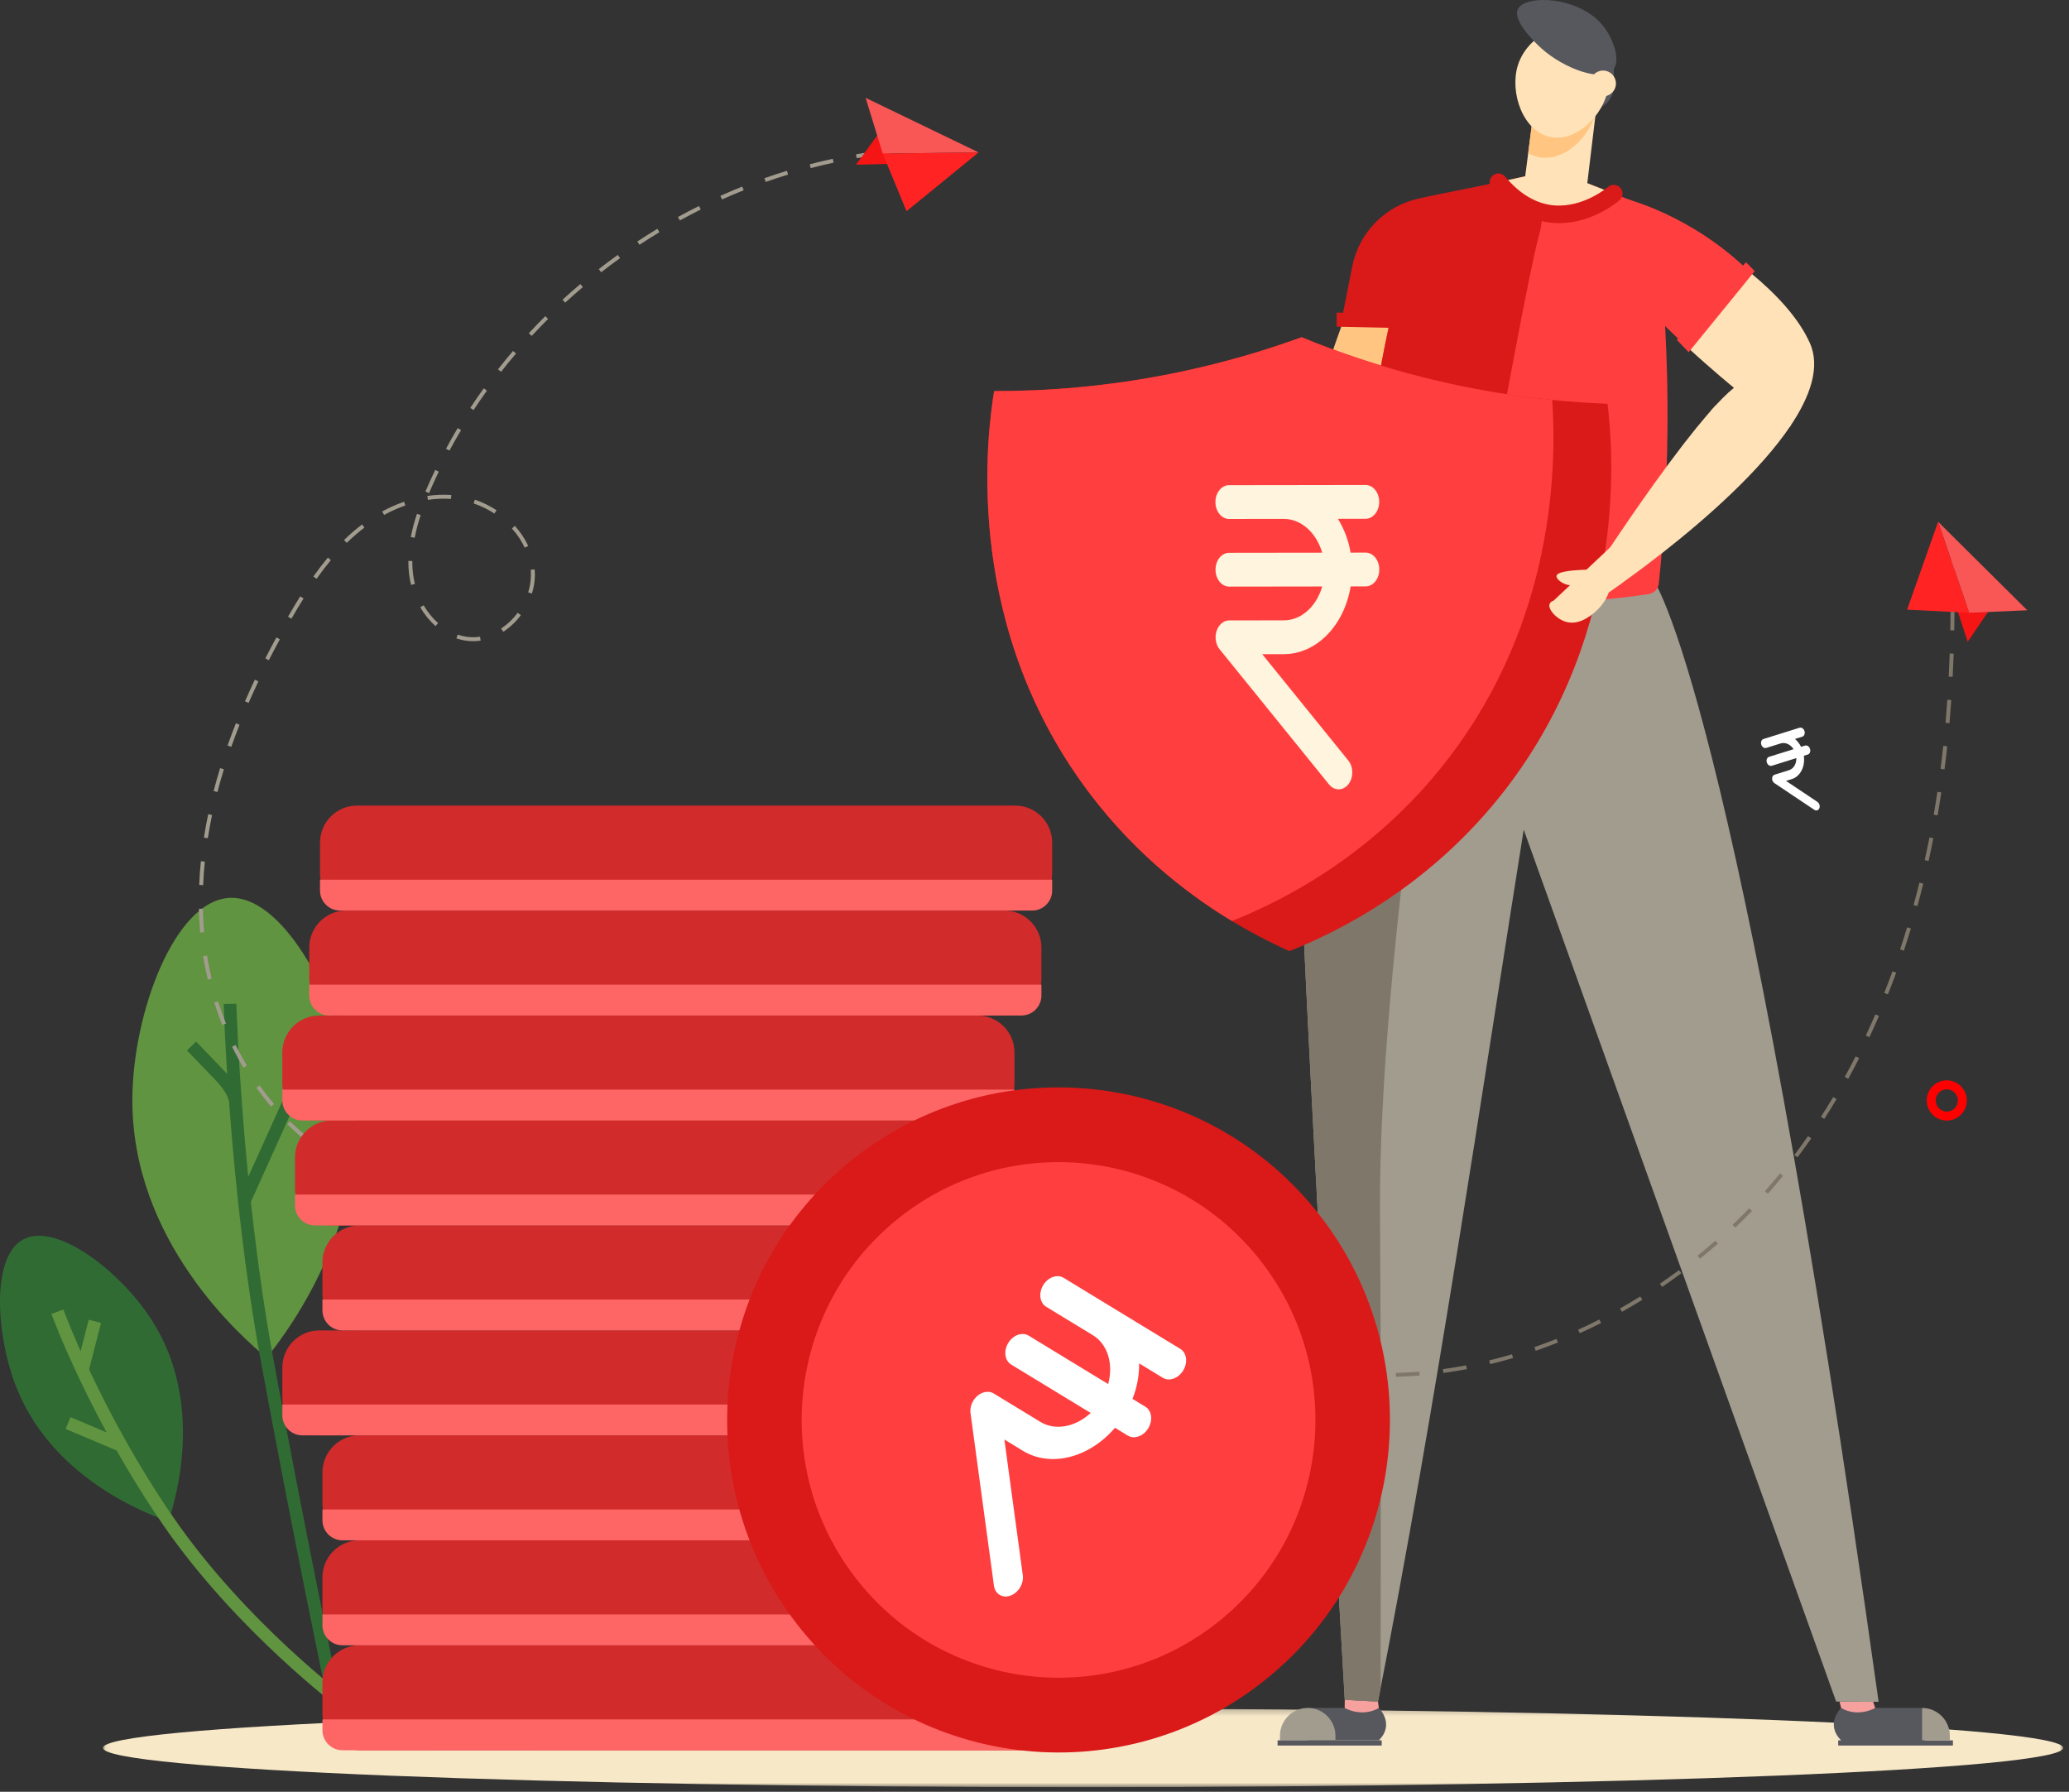 <svg width="343" height="297" viewBox="0 0 343 297" fill="none" xmlns="http://www.w3.org/2000/svg">
<rect x="0" y="0" width="343" height="297" fill="#333333" stroke="none"/>
<g clip-path="url(#clip0_0_1)">
<mask id="mask0_0_1" style="mask-type:luminance" maskUnits="userSpaceOnUse" x="17" y="283" width="326" height="14">
<path d="M17.062 283.217H342.041V296.237H17.062V283.217Z" fill="white"/>
</mask>
<g mask="url(#mask0_0_1)">
<path fill-rule="evenodd" clip-rule="evenodd" d="M17.062 289.727C17.062 286.131 89.812 283.217 179.552 283.217C269.292 283.217 342.042 286.131 342.042 289.727C342.042 293.324 269.292 296.237 179.552 296.237C89.812 296.237 17.062 293.324 17.062 289.727Z" fill="#F7E8C8"/>
</g>
<path fill-rule="evenodd" clip-rule="evenodd" d="M27.922 252.181C29.052 248.759 33.989 232.664 25.217 218.907C19.96 210.665 9.306 202.515 3.845 205.45C-1.479 208.31 -0.615 221.039 2.465 229.316C8.238 244.828 24.074 250.836 27.922 252.181Z" fill="#306B34"/>
<path fill-rule="evenodd" clip-rule="evenodd" d="M56.528 283.35L57.78 281.651C57.61 281.526 40.757 268.926 28.788 251.58C16.788 234.19 10.568 217.24 10.507 217.072L8.527 217.795C8.589 217.968 14.903 235.172 27.056 252.783C39.23 270.426 56.356 283.223 56.528 283.351" fill="#619440"/>
<path fill-rule="evenodd" clip-rule="evenodd" d="M19.563 240.529L20.382 238.581L11.7 234.908L10.881 236.857L19.563 240.529ZM14.708 227.219L16.75 219.282L14.71 218.754L12.668 226.691L14.708 227.219ZM44.213 225.067C40.186 221.727 21.72 205.719 21.944 181.974C22.079 167.746 28.936 149.454 37.921 148.837C46.684 148.238 55.412 164.59 57.985 177.175C62.807 200.757 47.919 220.429 44.213 225.067Z" fill="#619440"/>
<path fill-rule="evenodd" clip-rule="evenodd" d="M54.281 281.897L56.344 281.461C56.285 281.182 50.456 253.285 45.249 224.876C40.055 196.538 39.199 166.668 39.191 166.37L37.085 166.426C37.093 166.727 37.952 196.756 43.177 225.258C48.389 253.694 54.223 281.618 54.281 281.897Z" fill="#306B34"/>
<path fill-rule="evenodd" clip-rule="evenodd" d="M41.494 199.438L48.733 183.394L46.814 182.523L39.575 198.567L41.494 199.438ZM37.961 182.503L40.001 181.973C39.457 179.863 37.907 178.254 36.661 176.961L32.511 172.649L30.995 174.119L35.146 178.429C36.276 179.602 37.556 180.933 37.961 182.503Z" fill="#306B34"/>
<path fill-rule="evenodd" clip-rule="evenodd" d="M149.769 25.239L149.717 24.586C151.017 24.481 152.337 24.404 153.642 24.358L153.665 25.012C152.371 25.058 151.061 25.134 149.769 25.239ZM142.028 26.216L141.918 25.571C143.211 25.349 144.518 25.154 145.806 24.991L145.888 25.641C144.61 25.803 143.311 25.996 142.028 26.216ZM134.403 27.866L134.238 27.232C135.503 26.902 136.788 26.594 138.061 26.319L138.198 26.959C136.936 27.232 135.658 27.537 134.403 27.867V27.866ZM126.942 30.158L126.726 29.54C127.958 29.106 129.213 28.69 130.456 28.308L130.648 28.934C129.413 29.314 128.166 29.726 126.942 30.158ZM119.696 33.06L119.43 32.462C120.625 31.926 121.843 31.409 123.048 30.927L123.29 31.535C122.093 32.015 120.884 32.528 119.696 33.06ZM112.706 36.543L112.393 35.967C113.536 35.34 114.708 34.726 115.876 34.145L116.166 34.731C115.006 35.309 113.842 35.919 112.706 36.543ZM106.016 40.573L105.656 40.024C106.748 39.307 107.868 38.602 108.985 37.928L109.321 38.49C108.211 39.16 107.099 39.859 106.016 40.572V40.573ZM99.665 45.123L99.264 44.607C100.294 43.803 101.354 43.012 102.414 42.252L102.794 42.785C101.742 43.539 100.688 44.325 99.664 45.124L99.665 45.123ZM93.693 50.169L93.253 49.684C94.216 48.803 95.209 47.928 96.208 47.085L96.628 47.585C95.637 48.424 94.648 49.293 93.693 50.169ZM88.147 55.679L87.669 55.233C88.559 54.273 89.479 53.321 90.406 52.401L90.865 52.867C89.944 53.781 89.03 54.728 88.147 55.679ZM83.069 61.625L82.557 61.219C83.359 60.196 84.199 59.169 85.051 58.173L85.547 58.599C84.7 59.589 83.867 60.608 83.069 61.625ZM78.508 67.975L77.963 67.615C78.677 66.527 79.427 65.435 80.192 64.368L80.722 64.752C79.961 65.81 79.217 66.894 78.508 67.975ZM74.511 74.696L73.936 74.386C74.552 73.238 75.205 72.083 75.876 70.956L76.436 71.291C75.77 72.411 75.122 73.556 74.511 74.696ZM81.96 85.122C80.887 84.422 79.728 83.856 78.52 83.447L78.728 82.827C79.986 83.252 81.196 83.842 82.316 84.573L81.96 85.122ZM71.126 81.742L70.526 81.486C70.662 81.164 70.801 80.843 70.942 80.525C71.33 79.645 71.736 78.761 72.152 77.895L72.74 78.181C72.328 79.038 71.923 79.916 71.539 80.789C71.399 81.106 71.262 81.423 71.126 81.742ZM70.936 82.857L70.842 82.207C72.182 82.01 73.52 81.956 74.816 82.048L74.771 82.701C73.521 82.614 72.231 82.665 70.936 82.857ZM86.984 90.779C86.459 89.649 85.749 88.582 84.871 87.606L85.354 87.167C86.276 88.192 87.023 89.314 87.576 90.502L86.984 90.779ZM63.674 85.354L63.362 84.779C64.546 84.133 65.766 83.591 66.987 83.166L67.201 83.785C66.013 84.198 64.826 84.727 63.674 85.355V85.354ZM68.104 89.016C68.339 87.794 68.671 86.54 69.12 85.182L69.739 85.387C69.299 86.717 68.974 87.946 68.745 89.141L68.104 89.016ZM87.558 98.193C87.95 96.936 88.093 95.673 87.983 94.442L88.633 94.383C88.751 95.702 88.599 97.049 88.181 98.389L87.558 98.193ZM57.487 89.986L57.032 89.517C57.596 88.967 58.177 88.435 58.76 87.942C59.17 87.594 59.598 87.252 60.03 86.927L60.42 87.452C60 87.768 59.582 88.102 59.182 88.442C58.61 88.926 58.04 89.446 57.487 89.986ZM68.151 96.957C68.011 96.412 67.906 95.858 67.837 95.311C67.74 94.555 67.693 93.772 67.697 92.983L68.35 92.985C68.346 93.745 68.39 94.501 68.484 95.227C68.551 95.748 68.651 96.276 68.783 96.795L68.151 96.957ZM83.43 104.727L83.074 104.178C84.118 103.495 85.043 102.619 85.824 101.572L86.347 101.965C85.52 103.074 84.537 104.004 83.43 104.727ZM52.485 95.94L51.953 95.56C52.745 94.44 53.553 93.385 54.353 92.425L54.853 92.845C54.063 93.793 53.268 94.833 52.485 95.94ZM72.2 103.777C71.225 102.914 70.374 101.867 69.67 100.664L70.233 100.333C70.902 101.474 71.709 102.47 72.631 103.286L72.2 103.777ZM75.665 105.82L75.873 105.198C76.373 105.366 76.889 105.487 77.403 105.558C78.123 105.655 78.857 105.65 79.583 105.541L79.68 106.189C78.893 106.307 78.097 106.313 77.316 106.205C76.761 106.131 76.206 106.001 75.665 105.82ZM48.313 102.554L47.748 102.224C48.474 100.97 49.135 99.864 49.772 98.847L50.325 99.196C49.692 100.206 49.034 101.305 48.313 102.554ZM44.566 109.434L43.985 109.135C44.571 107.987 45.189 106.816 45.823 105.655L46.395 105.97C45.765 107.124 45.15 108.29 44.565 109.433L44.566 109.434ZM41.213 116.513L40.615 116.25C41.129 115.07 41.678 113.863 42.245 112.667L42.835 112.948C42.271 114.139 41.725 115.338 41.213 116.513ZM37.725 123.579C37.923 123.015 38.127 122.453 38.335 121.891C38.585 121.221 38.841 120.553 39.104 119.887L39.711 120.128C39.45 120.79 39.195 121.455 38.947 122.121C38.74 122.678 38.537 123.237 38.34 123.798L37.725 123.579ZM35.415 131.115C35.741 129.863 36.103 128.587 36.491 127.321L37.114 127.515C36.729 128.77 36.37 130.038 36.047 131.282L35.415 131.115ZM33.807 138.838C34.007 137.558 34.245 136.252 34.516 134.958L35.155 135.091C34.885 136.376 34.649 137.671 34.452 138.939L33.807 138.839V138.838ZM33.024 146.69C33.079 145.391 33.173 144.067 33.304 142.751L33.954 142.818C33.824 144.119 33.73 145.431 33.677 146.717L33.024 146.69ZM33.184 154.581L33.154 154.216C33.062 153.04 33.004 151.836 32.98 150.638L33.633 150.625C33.656 151.81 33.713 153.001 33.805 154.164L33.834 154.526L33.184 154.581ZM34.452 162.379C34.145 161.097 33.882 159.795 33.671 158.503L34.315 158.398C34.523 159.672 34.783 160.96 35.087 162.225L34.452 162.379ZM36.861 169.901C36.371 168.687 35.919 167.435 35.518 166.184L36.14 165.984C36.536 167.22 36.982 168.454 37.466 169.654L36.861 169.901ZM40.363 176.981C39.697 175.86 39.062 174.691 38.478 173.508L39.062 173.216C39.64 174.385 40.266 175.54 40.922 176.646L40.363 176.981ZM44.933 183.422C44.096 182.431 43.283 181.379 42.515 180.297L43.047 179.917C43.804 180.985 44.606 182.022 45.432 182.997L44.933 183.422ZM50.551 188.971C49.546 188.151 48.559 187.261 47.614 186.326L48.073 185.859C49.002 186.779 49.975 187.656 50.963 188.463L50.551 188.971ZM57.137 193.317C55.981 192.717 54.835 192.044 53.731 191.315L54.091 190.768C55.175 191.484 56.301 192.147 57.436 192.735L57.137 193.317ZM61.034 195.049L60.741 194.939L60.973 194.327L61.262 194.437C61.987 194.707 62.725 194.957 63.455 195.174L63.268 195.802C62.524 195.58 61.772 195.327 61.034 195.049Z" fill="#A29C8F"/>
<path fill-rule="evenodd" clip-rule="evenodd" d="M145.814 21.913L141.908 27.307L147.251 27.17L147.847 24.398L145.814 21.913Z" fill="#F51515"/>
<path fill-rule="evenodd" clip-rule="evenodd" d="M162.236 25.263L143.5 16.217L146.342 25.46L162.236 25.263Z" fill="#F95656"/>
<path fill-rule="evenodd" clip-rule="evenodd" d="M162.236 25.263L150.284 35.011L146.342 25.46L162.236 25.263Z" fill="#FF2323"/>
<path fill-rule="evenodd" clip-rule="evenodd" d="M242.241 35.63C234.737 35.138 227.792 39.614 225.116 46.665C221.833 55.318 217.893 66.384 217.162 71.45C217.162 71.45 199.974 88.273 192.972 94.937L196.695 98.17C196.695 98.17 220.089 82.907 227.22 76.198C234.349 69.488 242.241 35.63 242.241 35.63Z" fill="#FFC581"/>
<path fill-rule="evenodd" clip-rule="evenodd" d="M310.534 282.086L310.877 283.109L308.569 285.528L306.123 284.45L305.22 283.109L304.957 282.052L310.534 282.086ZM228.443 282.049L228.582 283.109L227.467 284.949L224.193 284.639L223.216 284.037L222.924 283.109L222.933 281.763L228.443 282.049Z" fill="#F6A19E"/>
<path fill-rule="evenodd" clip-rule="evenodd" d="M259.96 106.396C259.135 106.272 258.655 104.242 258.966 102.611C259.434 100.153 261.624 98.842 261.994 98.629C262.324 99.296 262.839 100.609 262.608 102.247C262.315 104.322 260.878 106.533 259.96 106.396Z" fill="#47B27C"/>
<path fill-rule="evenodd" clip-rule="evenodd" d="M259.863 105.25C260.092 106.055 258.446 107.33 256.837 107.72C254.412 108.305 252.319 106.844 251.972 106.594C252.443 106.018 253.423 105.004 255.005 104.539C257.009 103.952 259.609 104.354 259.863 105.25Z" fill="#47B27C"/>
<path fill-rule="evenodd" clip-rule="evenodd" d="M258.745 104.26C258.239 104.925 256.235 104.366 254.961 103.306C253.042 101.707 252.955 99.15 252.948 98.722C253.689 98.756 255.085 98.936 256.403 99.93C258.073 101.188 259.308 103.52 258.745 104.26Z" fill="#47B27C"/>
<path fill-rule="evenodd" clip-rule="evenodd" d="M262.627 18.213H263.575C265.769 18.213 267.548 16.429 267.548 14.227V10.365H262.628L262.627 18.213Z" fill="#57575E"/>
<path fill-rule="evenodd" clip-rule="evenodd" d="M273.988 95.946C273.988 95.946 287.887 113.806 311.438 282.086L304.397 282.049L248.919 127.244V95.946H273.989H273.988Z" fill="#A29C8F"/>
<path fill-rule="evenodd" clip-rule="evenodd" d="M232.091 86.36C232.091 86.36 215.317 99.597 215.397 135.14C215.433 151.058 222.933 281.762 222.933 281.762L228.443 282.048C238.214 232.286 245.283 183.379 253.354 132.768C254.51 132.602 260.427 132.17 261.452 130.96C263.701 128.308 261.507 123.684 261.554 121.65C261.744 113.51 261.796 94.895 261.27 88.034C254.778 88.574 238.19 86.957 232.091 86.36Z" fill="#A29C8F"/>
<path fill-rule="evenodd" clip-rule="evenodd" d="M222.933 281.763C222.933 281.763 215.433 151.059 215.397 135.141C215.317 99.597 232.091 86.361 232.091 86.361C233.506 86.526 234.951 86.681 236.415 86.827L240.362 89.352C240.362 89.352 228.496 159 228.782 200.646C228.94 223.788 228.922 255.886 228.873 279.84L228.443 282.049L222.933 281.763Z" fill="#7F786A"/>
<path fill-rule="evenodd" clip-rule="evenodd" d="M229.269 96.55C226.969 95.985 225.381 93.883 225.479 91.51C225.979 79.522 227.514 65.908 230.898 51.202C232.391 44.716 234.101 38.634 235.928 32.975L257.563 28.173L274.3 34.749C275.517 44.343 276.369 55.188 276.443 67.084C276.51 77.872 275.927 87.797 275.002 96.702C274.909 97.607 274.219 98.333 273.322 98.472C267.568 99.361 260.712 99.964 253 99.75C243.817 99.497 235.803 98.15 229.269 96.55Z" fill="#FF3F3F"/>
<path fill-rule="evenodd" clip-rule="evenodd" d="M227.336 96.057C226.166 95.749 225.367 94.674 225.407 93.46C225.817 81.008 227.328 66.712 230.898 51.202C232.39 44.715 233.53 38.532 235.358 32.872C239.981 31.846 245.175 30.922 249.798 29.896C251.31 30.136 253.495 30.747 254.71 32.534C256.31 34.888 255.392 38.051 255.116 39.069C253.557 44.827 249.376 67.448 243.673 99.1C237.474 98.411 231.983 97.282 227.336 96.057Z" fill="#DA1919"/>
<path fill-rule="evenodd" clip-rule="evenodd" d="M264.681 17.578L262.748 33.641L252.437 32.416L254.608 15.59L264.681 17.578Z" fill="#FFE2B7"/>
<path fill-rule="evenodd" clip-rule="evenodd" d="M254.608 15.59L264.681 17.578L264.571 18.501C263.514 22.876 259.161 26.932 255.012 26.031C254.414 25.9 253.859 25.673 253.346 25.371L254.608 15.59Z" fill="#FFC581"/>
<path fill-rule="evenodd" clip-rule="evenodd" d="M255.825 5.63C255.453 5.846 252.618 7.55 251.61 10.891C250.27 15.331 252.438 21.715 256.949 22.695C261.264 23.632 265.804 19.205 266.619 14.636C267.344 10.586 265.293 5.576 261.643 4.498C259.077 3.74 256.593 5.184 255.825 5.63Z" fill="#FFE2B7"/>
<path fill-rule="evenodd" clip-rule="evenodd" d="M251.65 1.472C250.587 3.516 255.081 7.61 255.525 8.009C259.358 11.449 265.586 13.623 267.4 11.6C268.733 10.112 267.506 6.555 265.89 4.447C261.958 -0.683 252.9 -0.936 251.65 1.472Z" fill="#57575E"/>
<path fill-rule="evenodd" clip-rule="evenodd" d="M267.854 14.235C268.073 13.073 267.312 11.952 266.153 11.732C264.993 11.512 263.877 12.276 263.658 13.439C263.438 14.601 264.201 15.722 265.358 15.942C266.518 16.162 267.635 15.398 267.854 14.235Z" fill="#FFE2B7"/>
<path fill-rule="evenodd" clip-rule="evenodd" d="M196.695 98.17L194.241 100.506C194.011 101.216 193.528 102.397 192.493 103.512C192.003 104.042 189.923 106.282 187.516 105.812C185.821 105.482 184.246 103.864 184.513 102.973C184.603 102.675 184.89 102.485 185.173 102.361L192.973 94.937L196.695 98.17Z" fill="#F26D6D"/>
<path fill-rule="evenodd" clip-rule="evenodd" d="M248.41 30.204C251.46 29.526 254.512 28.849 257.563 28.173L267.535 32.091C265.592 33.695 262.885 35.066 259.945 35.374C255.501 35.843 251.13 33.821 248.41 30.204ZM284.201 52.884C286.319 50.416 288.473 47.904 290.237 45.249C294.529 48.788 298.184 52.729 300.032 56.839C301.82 60.817 300.129 65.717 296.732 70.734C292.442 70.78 287.669 69.669 283.634 68.077C285.051 66.475 286.356 65.155 287.454 64.284C287.454 64.284 283.917 61.402 279.724 57.544C281.55 55.844 283.031 54.248 284.201 52.884Z" fill="#FFE2B7"/>
<path fill-rule="evenodd" clip-rule="evenodd" d="M228.582 283.109C228.582 283.109 231.308 285.739 228.582 288.476H216.792V283.109H222.925C222.925 283.109 225.735 284.76 228.582 283.109Z" fill="#57575E"/>
<path fill-rule="evenodd" clip-rule="evenodd" d="M221.393 288.476H212.193V287.724C212.193 285.175 214.253 283.109 216.793 283.109C219.333 283.109 221.393 285.175 221.393 287.724V288.476Z" fill="#A29C8F"/>
<mask id="mask1_0_1" style="mask-type:luminance" maskUnits="userSpaceOnUse" x="0" y="0" width="343" height="297">
<path d="M0 296.237H342.041V0H0V296.237Z" fill="white"/>
</mask>
<g mask="url(#mask1_0_1)">
<path fill-rule="evenodd" clip-rule="evenodd" d="M211.799 289.335H229.062V288.476H211.799V289.335ZM305.22 283.109C305.22 283.109 302.494 285.739 305.22 288.476H319.145L318.645 283.109H310.878C310.878 283.109 308.067 284.76 305.221 283.109M304.74 289.335H323.757V288.476H304.74V289.335Z" fill="#57575E"/>
</g>
<mask id="mask2_0_1" style="mask-type:luminance" maskUnits="userSpaceOnUse" x="0" y="0" width="343" height="297">
<path d="M0 296.237H342.041V0H0V296.237Z" fill="white"/>
</mask>
<g mask="url(#mask2_0_1)">
<path fill-rule="evenodd" clip-rule="evenodd" d="M318.646 283.109C321.186 283.109 323.246 285.176 323.246 287.724V288.476H318.646V283.109Z" fill="#A29C8F"/>
</g>
<mask id="mask3_0_1" style="mask-type:luminance" maskUnits="userSpaceOnUse" x="0" y="0" width="343" height="297">
<path d="M0 296.237H342.041V0H0V296.237Z" fill="white"/>
</mask>
<g mask="url(#mask3_0_1)">
<path fill-rule="evenodd" clip-rule="evenodd" d="M235.358 32.873C229.703 34.041 225.295 38.496 224.171 44.178L222.369 53.286L233.981 53.653L235.358 32.873Z" fill="#DA1919"/>
</g>
<mask id="mask4_0_1" style="mask-type:luminance" maskUnits="userSpaceOnUse" x="0" y="0" width="343" height="297">
<path d="M0 296.237H342.041V0H0V296.237Z" fill="white"/>
</mask>
<g mask="url(#mask4_0_1)">
<path fill-rule="evenodd" clip-rule="evenodd" d="M190.894 97.033C190.894 97.033 188.442 97.091 188.113 97.32C187.785 97.55 186.529 99.658 187.253 100.867C187.977 102.077 189.109 98.669 189.109 98.669L190.894 97.033Z" fill="#F26D6D"/>
</g>
<mask id="mask5_0_1" style="mask-type:luminance" maskUnits="userSpaceOnUse" x="0" y="0" width="343" height="297">
<path d="M0 296.237H342.041V0H0V296.237Z" fill="white"/>
</mask>
<g mask="url(#mask5_0_1)">
<path fill-rule="evenodd" clip-rule="evenodd" d="M279.724 57.543C274.265 52.518 267.694 45.836 266.361 41.694C264.006 34.371 269.192 32.873 269.192 32.873C269.192 32.873 280.346 35.441 290.237 45.248C288.474 47.905 286.319 50.416 284.201 52.884C283.031 54.249 281.551 55.844 279.724 57.543Z" fill="#FF3F3F"/>
</g>
<mask id="mask6_0_1" style="mask-type:luminance" maskUnits="userSpaceOnUse" x="0" y="0" width="343" height="297">
<path d="M0 296.237H342.041V0H0V296.237Z" fill="white"/>
</mask>
<g mask="url(#mask6_0_1)">
<path fill-rule="evenodd" clip-rule="evenodd" d="M290.897 44.94L279.949 58.379L277.993 56.337L289.457 43.472L290.897 44.94Z" fill="#FF3F3F"/>
</g>
<mask id="mask7_0_1" style="mask-type:luminance" maskUnits="userSpaceOnUse" x="0" y="0" width="343" height="297">
<path d="M0 296.237H342.041V0H0V296.237Z" fill="white"/>
</mask>
<g mask="url(#mask7_0_1)">
<path fill-rule="evenodd" clip-rule="evenodd" d="M232.841 52.187L221.595 51.809V54.147L232.532 54.388L232.841 52.187ZM258.48 36.99C258.155 36.99 257.825 36.977 257.49 36.951C253.706 36.658 250.277 34.703 247.3 31.139C246.785 30.523 246.865 29.606 247.48 29.091C248.092 28.574 249.006 28.654 249.521 29.271C251.972 32.203 254.721 33.811 257.689 34.049C262.552 34.419 266.543 31.029 266.583 30.994C267.188 30.469 268.103 30.534 268.626 31.138C269.151 31.743 269.09 32.658 268.489 33.185C268.303 33.35 264.087 36.989 258.48 36.989M266.35 66.928C257.93 66.592 247.749 65.474 236.474 62.677C228.639 60.732 221.717 58.336 215.784 55.899C209.756 58.089 202.742 60.196 194.832 61.814C183.452 64.142 173.235 64.839 164.808 64.826C163.704 71.631 159.578 101.79 179.058 129.348C190.9 146.104 206.027 154.198 213.766 157.662C221.642 154.522 237.088 147.06 249.61 130.809C270.204 104.079 267.322 73.775 266.499 66.932" fill="#DA1919"/>
</g>
<mask id="mask8_0_1" style="mask-type:luminance" maskUnits="userSpaceOnUse" x="0" y="0" width="343" height="297">
<path d="M0 296.237H342.041V0H0V296.237Z" fill="white"/>
</mask>
<g mask="url(#mask8_0_1)">
<path fill-rule="evenodd" clip-rule="evenodd" d="M257.324 66.293C250.988 65.653 243.974 64.537 236.474 62.677C228.637 60.732 221.717 58.337 215.784 55.899C209.756 58.089 202.742 60.196 194.833 61.814C183.452 64.142 173.234 64.839 164.808 64.826C163.703 71.63 159.58 101.79 179.058 129.348C187.046 140.649 196.527 148.01 204.228 152.668C212.115 149.518 227.528 142.054 240.026 125.832C257.656 102.952 258.081 77.456 257.324 66.293Z" fill="#FF3F3F"/>
</g>
<mask id="mask9_0_1" style="mask-type:luminance" maskUnits="userSpaceOnUse" x="0" y="0" width="343" height="297">
<path d="M0 296.237H342.041V0H0V296.237Z" fill="white"/>
</mask>
<g mask="url(#mask9_0_1)">
<path fill-rule="evenodd" clip-rule="evenodd" d="M272.854 93.744C271.492 94.77 270.291 95.647 269.321 96.344C269.161 96.46 269.004 96.57 268.856 96.677C267.521 97.627 266.733 98.157 266.733 98.157L266.406 96.281L265.752 92.53C265.752 92.53 272.459 82.229 278.937 73.823L279.388 73.24C279.989 72.467 280.588 71.713 281.176 70.987C282.302 69.599 283.396 68.318 284.417 67.208C286.998 67.646 289.678 68.368 292.397 69.098C293.988 69.528 295.481 70.008 296.875 70.518C291.773 78.159 282.649 86.1 275.771 91.5C274.741 92.307 273.762 93.058 272.854 93.744ZM263.588 94.414C259.163 94.506 258.113 94.994 258.042 95.452C257.942 96.082 259.59 97.358 261.31 96.962C262.514 96.687 263.43 95.666 263.588 94.414Z" fill="#FFE2B7"/>
</g>
<mask id="mask10_0_1" style="mask-type:luminance" maskUnits="userSpaceOnUse" x="0" y="0" width="343" height="297">
<path d="M0 296.237H342.041V0H0V296.237Z" fill="white"/>
</mask>
<g mask="url(#mask10_0_1)">
<path fill-rule="evenodd" clip-rule="evenodd" d="M268.915 96.634L266.733 98.157C266.468 98.853 265.925 100.009 264.833 101.069C264.316 101.572 262.125 103.701 259.745 103.109C258.069 102.691 256.58 100.993 256.892 100.119C256.997 99.825 257.292 99.649 257.581 99.54L266.949 90.718L268.915 96.634Z" fill="#FFE2B7"/>
</g>
<mask id="mask11_0_1" style="mask-type:luminance" maskUnits="userSpaceOnUse" x="0" y="0" width="343" height="297">
<path d="M0 296.237H342.041V0H0V296.237Z" fill="white"/>
</mask>
<g mask="url(#mask11_0_1)">
<path fill-rule="evenodd" clip-rule="evenodd" d="M226.386 85.992C227.635 85.99 228.647 84.734 228.645 83.187C228.643 81.639 227.627 80.385 226.378 80.387L212.803 80.407L203.752 80.418C202.504 80.42 201.491 81.677 201.494 83.224C201.496 84.771 202.511 86.025 203.76 86.024L212.81 86.011C215.757 86.007 218.248 88.352 219.19 91.608L203.768 91.628C202.519 91.63 201.507 92.888 201.509 94.434C201.511 95.981 202.527 97.234 203.776 97.234L219.198 97.213C218.265 100.471 215.78 102.822 212.834 102.826L203.783 102.839C203.489 102.839 203.195 102.912 202.919 103.052C202.367 103.339 201.925 103.883 201.695 104.574C201.465 105.258 201.466 106.032 201.698 106.714C201.811 107.062 201.979 107.37 202.192 107.627L220.319 130.017C220.763 130.567 221.343 130.839 221.922 130.839C222.502 130.838 223.08 130.563 223.523 130.019C224.404 128.925 224.402 127.148 223.518 126.056L209.253 108.436L212.841 108.431C218.308 108.424 222.867 103.597 223.908 97.206L226.402 97.203C227.65 97.201 228.662 95.943 228.66 94.396C228.658 92.85 227.643 91.596 226.394 91.596L223.9 91.601C223.558 89.517 222.804 87.635 221.802 85.999L226.386 85.992Z" fill="#FFF4DD"/>
</g>
<mask id="mask12_0_1" style="mask-type:luminance" maskUnits="userSpaceOnUse" x="0" y="0" width="343" height="297">
<path d="M0 296.237H342.041V0H0V296.237Z" fill="white"/>
</mask>
<g mask="url(#mask12_0_1)">
<path fill-rule="evenodd" clip-rule="evenodd" d="M322.736 180.565C321.723 180.565 320.898 181.392 320.898 182.41C320.898 183.427 321.723 184.254 322.736 184.254C323.749 184.254 324.574 183.427 324.574 182.41C324.574 181.392 323.749 180.565 322.736 180.565ZM322.736 185.744C320.903 185.744 319.413 184.249 319.413 182.41C319.413 180.571 320.903 179.075 322.736 179.075C324.569 179.075 326.059 180.571 326.059 182.41C326.059 184.249 324.569 185.744 322.736 185.744Z" fill="#FF0000"/>
</g>
<mask id="mask13_0_1" style="mask-type:luminance" maskUnits="userSpaceOnUse" x="0" y="0" width="343" height="297">
<path d="M0 296.237H342.041V0H0V296.237Z" fill="white"/>
</mask>
<g mask="url(#mask13_0_1)">
<path fill-rule="evenodd" clip-rule="evenodd" d="M298.783 122.109C299.113 122.005 299.277 121.59 299.151 121.183C299.024 120.774 298.654 120.527 298.324 120.629L294.741 121.749L292.353 122.495C292.024 122.597 291.859 123.013 291.986 123.421C292.113 123.83 292.483 124.077 292.812 123.973L295.2 123.228C295.978 122.985 296.827 123.399 297.341 124.181L293.271 125.453C292.942 125.556 292.777 125.971 292.904 126.379C293.031 126.788 293.401 127.034 293.731 126.932L297.801 125.661C297.821 126.598 297.355 127.421 296.578 127.665L294.19 128.411C294.112 128.436 294.04 128.479 293.98 128.538C293.857 128.658 293.784 128.84 293.78 129.04C293.775 129.24 293.838 129.445 293.955 129.606C294.013 129.688 294.083 129.756 294.16 129.806L300.771 134.229C300.933 134.337 301.108 134.362 301.261 134.314C301.414 134.266 301.544 134.145 301.616 133.966C301.76 133.605 301.616 133.136 301.292 132.92L296.09 129.44L297.037 129.145C298.479 128.693 299.289 127.045 299.043 125.271L299.701 125.067C300.031 124.963 300.195 124.549 300.069 124.14C299.942 123.732 299.572 123.484 299.242 123.588L298.584 123.794C298.324 123.271 297.971 122.836 297.574 122.486L298.784 122.109H298.783Z" fill="white"/>
</g>
<mask id="mask14_0_1" style="mask-type:luminance" maskUnits="userSpaceOnUse" x="0" y="0" width="343" height="297">
<path d="M0 296.237H342.041V0H0V296.237Z" fill="white"/>
</mask>
<g mask="url(#mask14_0_1)">
<path fill-rule="evenodd" clip-rule="evenodd" d="M323.059 112.157C323.119 110.989 323.169 109.821 323.211 108.653L323.223 108.321L323.878 108.343L323.867 108.676C323.825 109.849 323.774 111.02 323.714 112.19L323.059 112.157ZM323.369 100.644L324.024 100.648C324.019 101.932 324.004 103.214 323.98 104.496L323.325 104.485C323.349 103.205 323.363 101.925 323.369 100.644ZM322.532 119.815C322.642 118.54 322.742 117.265 322.83 115.989L323.484 116.032C323.396 117.312 323.297 118.592 323.184 119.872L322.532 119.815ZM323.296 92.963L323.951 92.95C323.98 94.233 324.001 95.515 324.013 96.798L323.358 96.803C323.346 95.523 323.325 94.243 323.296 92.963ZM321.713 127.449C321.876 126.179 322.025 124.907 322.161 123.636L322.813 123.704C322.677 124.98 322.527 126.254 322.363 127.53L321.713 127.449ZM320.569 135.041C320.788 133.781 320.992 132.516 321.183 131.251L321.831 131.346C321.64 132.616 321.435 133.882 321.215 135.15L320.569 135.041ZM319.079 142.573C319.357 141.332 319.621 140.067 319.869 138.816L320.512 138.938C320.265 140.195 319.998 141.464 319.721 142.71L319.079 142.573ZM317.231 150.026C317.566 148.806 317.893 147.558 318.203 146.311L318.84 146.463C318.529 147.715 318.2 148.969 317.865 150.193L317.231 150.026ZM315 157.376C315.402 156.171 315.793 154.94 316.164 153.716L316.793 153.9C316.42 155.128 316.027 156.365 315.623 157.575L315 157.375V157.376ZM312.369 164.596C312.837 163.418 313.297 162.21 313.736 161.004L314.354 161.22C313.913 162.43 313.451 163.645 312.98 164.828L312.369 164.596ZM309.317 171.653C309.857 170.5 310.389 169.321 310.897 168.147L311.501 168.397C310.99 169.577 310.456 170.763 309.913 171.921L309.317 171.653ZM305.824 178.509C306.438 177.396 307.044 176.251 307.626 175.107L308.213 175.394C307.628 176.544 307.019 177.694 306.401 178.814L305.824 178.509ZM301.877 185.126C302.566 184.056 303.249 182.956 303.909 181.85L304.475 182.173C303.812 183.285 303.125 184.393 302.432 185.467L301.877 185.126ZM297.467 191.453C298.233 190.437 298.995 189.385 299.73 188.329L300.272 188.69C299.532 189.753 298.766 190.811 297.995 191.835L297.467 191.453ZM292.589 197.447C293.045 196.929 293.496 196.408 293.939 195.881C294.326 195.421 294.708 194.961 295.086 194.497L295.6 194.895C295.219 195.362 294.834 195.828 294.445 196.29C293.998 196.82 293.545 197.344 293.085 197.865L292.589 197.447ZM287.228 203.027C288.158 202.137 289.078 201.217 289.968 200.291L290.446 200.731C289.551 201.661 288.623 202.588 287.686 203.485L287.228 203.027ZM281.411 208.152C282.414 207.338 283.411 206.496 284.373 205.648L284.813 206.125C283.843 206.979 282.84 207.826 281.83 208.645L281.41 208.152H281.411ZM275.18 212.785C276.246 212.06 277.31 211.302 278.345 210.533L278.742 211.043C277.701 211.817 276.629 212.58 275.555 213.311L275.18 212.785ZM268.57 216.887C269.692 216.256 270.818 215.589 271.92 214.905L272.272 215.446C271.162 216.136 270.028 216.806 268.898 217.443L268.57 216.887ZM261.622 220.41C262.796 219.877 263.978 219.31 265.136 218.724L265.439 219.294C264.272 219.884 263.081 220.456 261.898 220.991L261.622 220.41ZM254.376 223.299C255.596 222.876 256.828 222.418 258.033 221.936L258.282 222.53C257.067 223.014 255.827 223.476 254.596 223.903L254.376 223.299ZM246.88 225.497C248.135 225.194 249.405 224.855 250.656 224.487L250.845 225.102C249.584 225.472 248.303 225.813 247.038 226.118L246.88 225.497ZM239.197 226.942C240.482 226.768 241.781 226.559 243.057 226.317L243.183 226.946C241.893 227.19 240.583 227.401 239.288 227.576L239.197 226.942ZM231.399 227.575C232.684 227.541 233.999 227.47 235.308 227.365L235.363 228.002C234.042 228.11 232.715 228.181 231.418 228.216L231.398 227.575H231.399ZM223.519 227.987L223.576 227.35C224.694 227.445 225.835 227.515 226.968 227.556L227.484 227.572L227.467 228.213L226.945 228.195C225.801 228.154 224.648 228.084 223.52 227.987H223.519ZM219.966 226.903C220.143 225.643 220.235 224.375 220.242 223.115L220.897 223.12C220.891 224.407 220.796 225.704 220.615 226.991L219.965 226.903H219.966ZM218.67 215.923L219.185 215.528C219.902 216.421 220.375 217.634 220.634 219.235L219.986 219.332C219.746 217.843 219.316 216.727 218.67 215.923ZM217.964 234.233C218.449 233.048 218.863 231.835 219.194 230.626L219.828 230.794C219.49 232.027 219.067 233.264 218.573 234.472L217.963 234.233H217.964ZM215.787 226.196L216.071 225.619C217.111 226.11 218.341 226.51 219.725 226.807L219.585 227.433C218.152 227.125 216.873 226.709 215.787 226.196ZM214.285 240.926C215.02 239.882 215.704 238.79 216.315 237.68L216.892 237.984C216.269 239.114 215.574 240.228 214.826 241.29L214.285 240.927V240.926ZM212.135 216.366C212.999 215.09 214.197 214.227 215.422 213.997L215.546 214.627C214.493 214.823 213.45 215.587 212.683 216.72L212.136 216.366H212.135ZM210.959 220.173L211.615 220.161C211.631 220.866 211.797 221.516 212.108 222.091C212.365 222.565 212.678 223.014 213.038 223.424L212.543 223.841C212.149 223.395 211.808 222.907 211.529 222.391C211.169 221.724 210.977 220.979 210.959 220.173ZM209.219 246.693C210.163 245.826 211.068 244.9 211.909 243.943L212.407 244.359C211.55 245.335 210.629 246.278 209.669 247.159L209.219 246.693ZM203.012 251.263C204.119 250.623 205.205 249.911 206.244 249.146L206.639 249.657C205.582 250.436 204.475 251.162 203.347 251.815L203.012 251.264V251.263ZM195.912 254.329C197.142 253.966 198.368 253.521 199.556 253.006L199.823 253.591C198.61 254.116 197.359 254.573 196.103 254.943L195.912 254.329ZM188.262 255.553C189.544 255.519 190.845 255.398 192.129 255.192L192.237 255.824C190.923 256.034 189.593 256.159 188.282 256.194L188.262 255.554V255.553Z" fill="#7F786A"/>
</g>
<mask id="mask15_0_1" style="mask-type:luminance" maskUnits="userSpaceOnUse" x="0" y="0" width="343" height="297">
<path d="M0 296.237H342.041V0H0V296.237Z" fill="white"/>
</mask>
<g mask="url(#mask15_0_1)">
<path fill-rule="evenodd" clip-rule="evenodd" d="M329.956 100.882L326.203 106.384L324.538 101.288L326.94 99.794L329.956 100.882Z" fill="#F51515"/>
</g>
<mask id="mask16_0_1" style="mask-type:luminance" maskUnits="userSpaceOnUse" x="0" y="0" width="343" height="297">
<path d="M0 296.237H342.041V0H0V296.237Z" fill="white"/>
</mask>
<g mask="url(#mask16_0_1)">
<path fill-rule="evenodd" clip-rule="evenodd" d="M321.298 86.486L336.081 101.157L326.449 101.574L321.298 86.486Z" fill="#F95656"/>
</g>
<mask id="mask17_0_1" style="mask-type:luminance" maskUnits="userSpaceOnUse" x="0" y="0" width="343" height="297">
<path d="M0 296.237H342.041V0H0V296.237Z" fill="white"/>
</mask>
<g mask="url(#mask17_0_1)">
<path fill-rule="evenodd" clip-rule="evenodd" d="M321.298 86.486L316.159 101.055L326.449 101.574L321.298 86.486Z" fill="#FF2323"/>
</g>
<mask id="mask18_0_1" style="mask-type:luminance" maskUnits="userSpaceOnUse" x="0" y="0" width="343" height="297">
<path d="M0 296.237H342.041V0H0V296.237Z" fill="white"/>
</mask>
<g mask="url(#mask18_0_1)">
<path fill-rule="evenodd" clip-rule="evenodd" d="M72.661 283.93C72.661 283.93 69.935 286.562 72.661 289.297H84.45V283.93H78.32C78.32 283.93 75.507 285.582 72.661 283.93Z" fill="#57575E"/>
</g>
<mask id="mask19_0_1" style="mask-type:luminance" maskUnits="userSpaceOnUse" x="0" y="0" width="343" height="297">
<path d="M0 296.237H342.041V0H0V296.237Z" fill="white"/>
</mask>
<g mask="url(#mask19_0_1)">
<path fill-rule="evenodd" clip-rule="evenodd" d="M79.85 289.297H89.05V287.187C89.05 285.389 87.595 283.93 85.802 283.93H83.096C81.303 283.93 79.849 285.389 79.849 287.188L79.85 289.297ZM72.181 290.157H89.443V289.297H72.181V290.157Z" fill="#F9E0D2"/>
</g>
<mask id="mask20_0_1" style="mask-type:luminance" maskUnits="userSpaceOnUse" x="0" y="0" width="343" height="297">
<path d="M0 296.237H342.041V0H0V296.237Z" fill="white"/>
</mask>
<g mask="url(#mask20_0_1)">
<path fill-rule="evenodd" clip-rule="evenodd" d="M59.575 272.72H168.715C172.095 272.72 174.835 275.47 174.835 278.861V283.979C174.835 287.371 172.095 290.119 168.715 290.119H59.575C56.195 290.119 53.455 287.371 53.455 283.979V278.861C53.455 275.47 56.195 272.721 59.575 272.721" fill="#D12B2B"/>
</g>
<mask id="mask21_0_1" style="mask-type:luminance" maskUnits="userSpaceOnUse" x="0" y="0" width="343" height="297">
<path d="M0 296.237H342.041V0H0V296.237Z" fill="white"/>
</mask>
<g mask="url(#mask21_0_1)">
<path fill-rule="evenodd" clip-rule="evenodd" d="M53.456 286.793C53.456 288.63 54.94 290.119 56.771 290.119H171.52C173.35 290.119 174.835 288.63 174.835 286.793V285.003H53.455L53.456 286.793Z" fill="#FE6565"/>
</g>
<mask id="mask22_0_1" style="mask-type:luminance" maskUnits="userSpaceOnUse" x="0" y="0" width="343" height="297">
<path d="M0 296.237H342.041V0H0V296.237Z" fill="white"/>
</mask>
<g mask="url(#mask22_0_1)">
<path fill-rule="evenodd" clip-rule="evenodd" d="M59.575 255.322H168.715C172.095 255.322 174.835 258.072 174.835 261.462V266.581C174.835 269.972 172.095 272.721 168.715 272.721H59.575C56.195 272.721 53.455 269.972 53.455 266.581V261.463C53.455 258.071 56.195 255.322 59.575 255.322Z" fill="#D12B2B"/>
</g>
<mask id="mask23_0_1" style="mask-type:luminance" maskUnits="userSpaceOnUse" x="0" y="0" width="343" height="297">
<path d="M0 296.237H342.041V0H0V296.237Z" fill="white"/>
</mask>
<g mask="url(#mask23_0_1)">
<path fill-rule="evenodd" clip-rule="evenodd" d="M53.456 269.395C53.456 271.232 54.94 272.72 56.771 272.72H171.52C173.35 272.72 174.835 271.232 174.835 269.395V267.604H53.455V269.394L53.456 269.395Z" fill="#FE6565"/>
</g>
<mask id="mask24_0_1" style="mask-type:luminance" maskUnits="userSpaceOnUse" x="0" y="0" width="343" height="297">
<path d="M0 296.237H342.041V0H0V296.237Z" fill="white"/>
</mask>
<g mask="url(#mask24_0_1)">
<path fill-rule="evenodd" clip-rule="evenodd" d="M59.575 237.924H168.715C172.095 237.924 174.835 240.673 174.835 244.064V249.182C174.835 252.574 172.095 255.322 168.715 255.322H59.575C56.195 255.322 53.455 252.574 53.455 249.182V244.064C53.455 240.673 56.195 237.924 59.575 237.924Z" fill="#D12B2B"/>
</g>
<mask id="mask25_0_1" style="mask-type:luminance" maskUnits="userSpaceOnUse" x="0" y="0" width="343" height="297">
<path d="M0 296.237H342.041V0H0V296.237Z" fill="white"/>
</mask>
<g mask="url(#mask25_0_1)">
<path fill-rule="evenodd" clip-rule="evenodd" d="M53.456 251.996C53.456 253.834 54.94 255.322 56.771 255.322H171.52C173.35 255.322 174.835 253.834 174.835 251.996V250.206H53.455L53.456 251.996Z" fill="#FE6565"/>
</g>
<mask id="mask26_0_1" style="mask-type:luminance" maskUnits="userSpaceOnUse" x="0" y="0" width="343" height="297">
<path d="M0 296.237H342.041V0H0V296.237Z" fill="white"/>
</mask>
<g mask="url(#mask26_0_1)">
<path fill-rule="evenodd" clip-rule="evenodd" d="M52.928 220.525H162.067C165.448 220.525 168.187 223.275 168.187 226.665V231.784C168.187 235.175 165.448 237.924 162.067 237.924H52.928C49.548 237.924 46.808 235.175 46.808 231.784V226.666C46.808 223.274 49.548 220.526 52.928 220.526" fill="#D12B2B"/>
</g>
<mask id="mask27_0_1" style="mask-type:luminance" maskUnits="userSpaceOnUse" x="0" y="0" width="343" height="297">
<path d="M0 296.237H342.041V0H0V296.237Z" fill="white"/>
</mask>
<g mask="url(#mask27_0_1)">
<path fill-rule="evenodd" clip-rule="evenodd" d="M46.808 234.598C46.808 236.434 48.292 237.923 50.123 237.923H164.872C166.702 237.923 168.187 236.434 168.187 234.598V232.807H46.807V234.597L46.808 234.598Z" fill="#FE6565"/>
</g>
<mask id="mask28_0_1" style="mask-type:luminance" maskUnits="userSpaceOnUse" x="0" y="0" width="343" height="297">
<path d="M0 296.237H342.041V0H0V296.237Z" fill="white"/>
</mask>
<g mask="url(#mask28_0_1)">
<path fill-rule="evenodd" clip-rule="evenodd" d="M59.575 203.127H168.715C172.095 203.127 174.835 205.876 174.835 209.267V214.386C174.835 217.777 172.095 220.526 168.715 220.526H59.575C56.195 220.526 53.455 217.776 53.455 214.385V209.267C53.455 205.876 56.195 203.127 59.575 203.127Z" fill="#D12B2B"/>
</g>
<mask id="mask29_0_1" style="mask-type:luminance" maskUnits="userSpaceOnUse" x="0" y="0" width="343" height="297">
<path d="M0 296.237H342.041V0H0V296.237Z" fill="white"/>
</mask>
<g mask="url(#mask29_0_1)">
<path fill-rule="evenodd" clip-rule="evenodd" d="M53.456 217.2C53.456 219.036 54.94 220.525 56.771 220.525H171.52C173.35 220.525 174.835 219.035 174.835 217.2V215.408H53.455L53.456 217.2Z" fill="#FE6565"/>
</g>
<mask id="mask30_0_1" style="mask-type:luminance" maskUnits="userSpaceOnUse" x="0" y="0" width="343" height="297">
<path d="M0 296.237H342.041V0H0V296.237Z" fill="white"/>
</mask>
<g mask="url(#mask30_0_1)">
<path fill-rule="evenodd" clip-rule="evenodd" d="M55.024 185.728H164.164C167.544 185.728 170.284 188.478 170.284 191.868V196.986C170.284 200.378 167.544 203.126 164.164 203.126H55.024C51.644 203.126 48.904 200.378 48.904 196.986V191.869C48.904 188.478 51.644 185.729 55.024 185.729" fill="#D12B2B"/>
</g>
<mask id="mask31_0_1" style="mask-type:luminance" maskUnits="userSpaceOnUse" x="0" y="0" width="343" height="297">
<path d="M0 296.237H342.041V0H0V296.237Z" fill="white"/>
</mask>
<g mask="url(#mask31_0_1)">
<path fill-rule="evenodd" clip-rule="evenodd" d="M48.904 199.801C48.904 201.637 50.388 203.126 52.219 203.126H166.969C168.799 203.126 170.284 201.637 170.284 199.801V198.01H48.904V199.801Z" fill="#FE6565"/>
</g>
<mask id="mask32_0_1" style="mask-type:luminance" maskUnits="userSpaceOnUse" x="0" y="0" width="343" height="297">
<path d="M0 296.237H342.041V0H0V296.237Z" fill="white"/>
</mask>
<g mask="url(#mask32_0_1)">
<path fill-rule="evenodd" clip-rule="evenodd" d="M52.928 168.33H162.068C165.448 168.33 168.188 171.08 168.188 174.47V179.588C168.188 182.979 165.448 185.728 162.068 185.728H52.927C49.547 185.728 46.807 182.979 46.807 179.588V174.471C46.807 171.079 49.547 168.33 52.927 168.33" fill="#D12B2B"/>
</g>
<mask id="mask33_0_1" style="mask-type:luminance" maskUnits="userSpaceOnUse" x="0" y="0" width="343" height="297">
<path d="M0 296.237H342.041V0H0V296.237Z" fill="white"/>
</mask>
<g mask="url(#mask33_0_1)">
<path fill-rule="evenodd" clip-rule="evenodd" d="M46.808 182.403C46.808 184.239 48.292 185.728 50.123 185.728H164.872C166.702 185.728 168.187 184.238 168.187 182.403V180.612H46.807V182.402L46.808 182.403Z" fill="#FE6565"/>
</g>
<mask id="mask34_0_1" style="mask-type:luminance" maskUnits="userSpaceOnUse" x="0" y="0" width="343" height="297">
<path d="M0 296.237H342.041V0H0V296.237Z" fill="white"/>
</mask>
<g mask="url(#mask34_0_1)">
<path fill-rule="evenodd" clip-rule="evenodd" d="M57.388 150.931H166.528C169.908 150.931 172.648 153.681 172.648 157.072V162.189C172.648 165.581 169.908 168.33 166.528 168.33H57.388C54.008 168.33 51.268 165.58 51.268 162.19V157.072C51.268 153.681 54.008 150.932 57.388 150.932" fill="#D12B2B"/>
</g>
<mask id="mask35_0_1" style="mask-type:luminance" maskUnits="userSpaceOnUse" x="0" y="0" width="343" height="297">
<path d="M0 296.237H342.041V0H0V296.237Z" fill="white"/>
</mask>
<g mask="url(#mask35_0_1)">
<path fill-rule="evenodd" clip-rule="evenodd" d="M51.268 165.003C51.268 166.84 52.752 168.329 54.583 168.329H169.332C171.162 168.329 172.647 166.84 172.647 165.003V163.213H51.267V165.003H51.268Z" fill="#FE6565"/>
</g>
<mask id="mask36_0_1" style="mask-type:luminance" maskUnits="userSpaceOnUse" x="0" y="0" width="343" height="297">
<path d="M0 296.237H342.041V0H0V296.237Z" fill="white"/>
</mask>
<g mask="url(#mask36_0_1)">
<path fill-rule="evenodd" clip-rule="evenodd" d="M59.17 133.533H168.31C171.69 133.533 174.43 136.283 174.43 139.673V144.791C174.43 148.182 171.69 150.931 168.31 150.931H59.17C55.79 150.931 53.05 148.182 53.05 144.791V139.674C53.05 136.282 55.79 133.533 59.17 133.533Z" fill="#D12B2B"/>
</g>
<mask id="mask37_0_1" style="mask-type:luminance" maskUnits="userSpaceOnUse" x="0" y="0" width="343" height="297">
<path d="M0 296.237H342.041V0H0V296.237Z" fill="white"/>
</mask>
<g mask="url(#mask37_0_1)">
<path fill-rule="evenodd" clip-rule="evenodd" d="M53.05 147.605C53.05 149.442 54.535 150.931 56.366 150.931H171.114C172.946 150.931 174.429 149.442 174.429 147.605V145.815H53.05V147.605Z" fill="#FE6565"/>
</g>
<mask id="mask38_0_1" style="mask-type:luminance" maskUnits="userSpaceOnUse" x="0" y="0" width="343" height="297">
<path d="M0 296.237H342.041V0H0V296.237Z" fill="white"/>
</mask>
<g mask="url(#mask38_0_1)">
<path fill-rule="evenodd" clip-rule="evenodd" d="M210.199 278.09C233.716 258.854 237.239 224.133 218.068 200.537C198.898 176.941 164.293 173.406 140.777 192.641C117.26 211.876 113.737 246.597 132.907 270.194C152.077 293.789 186.682 297.324 210.199 278.09Z" fill="#DA1919"/>
</g>
<mask id="mask39_0_1" style="mask-type:luminance" maskUnits="userSpaceOnUse" x="0" y="0" width="343" height="297">
<path d="M0 296.237H342.041V0H0V296.237Z" fill="white"/>
</mask>
<g mask="url(#mask39_0_1)">
<path fill-rule="evenodd" clip-rule="evenodd" d="M202.396 268.485C220.626 253.575 223.358 226.659 208.496 208.366C193.636 190.074 166.81 187.334 148.58 202.244C130.349 217.157 127.618 244.072 142.479 262.364C157.339 280.656 184.166 283.397 202.396 268.485Z" fill="#FF3F3F"/>
</g>
<mask id="mask40_0_1" style="mask-type:luminance" maskUnits="userSpaceOnUse" x="0" y="0" width="343" height="297">
<path d="M0 296.237H342.041V0H0V296.237Z" fill="white"/>
</mask>
<g mask="url(#mask40_0_1)">
<path fill-rule="evenodd" clip-rule="evenodd" d="M192.77 228.379C193.839 229.028 195.354 228.483 196.154 227.161C196.954 225.838 196.737 224.237 195.669 223.588L184.063 216.521L176.327 211.809C175.259 211.159 173.743 211.705 172.943 213.027C172.143 214.351 172.361 215.95 173.428 216.601L181.166 221.312C183.684 222.845 184.596 226.148 183.714 229.42L170.53 221.392C169.462 220.743 167.947 221.289 167.147 222.61C166.347 223.933 166.564 225.534 167.632 226.183L180.816 234.211C178.332 236.509 174.99 237.221 172.471 235.687L164.734 230.977C164.482 230.823 164.193 230.733 163.884 230.707C163.264 230.664 162.604 230.899 162.051 231.367C161.5 231.832 161.101 232.495 160.944 233.199C160.861 233.554 160.844 233.905 160.894 234.236L164.774 262.819C164.869 263.519 165.223 264.056 165.718 264.357C166.213 264.659 166.85 264.727 167.51 264.491C168.83 264.017 169.749 262.498 169.559 261.103L166.505 238.61L169.573 240.48C174.246 243.325 180.642 241.58 184.843 236.665L186.975 237.962C188.042 238.612 189.559 238.066 190.358 236.744C191.158 235.422 190.941 233.821 189.873 233.17L187.742 231.873C188.529 229.913 188.861 227.913 188.852 225.993L192.77 228.379Z" fill="white"/>
</g>
</g>
<defs>
<clipPath id="clip0_0_1">
<rect width="343" height="297" fill="white"/>
</clipPath>
</defs>
</svg>
